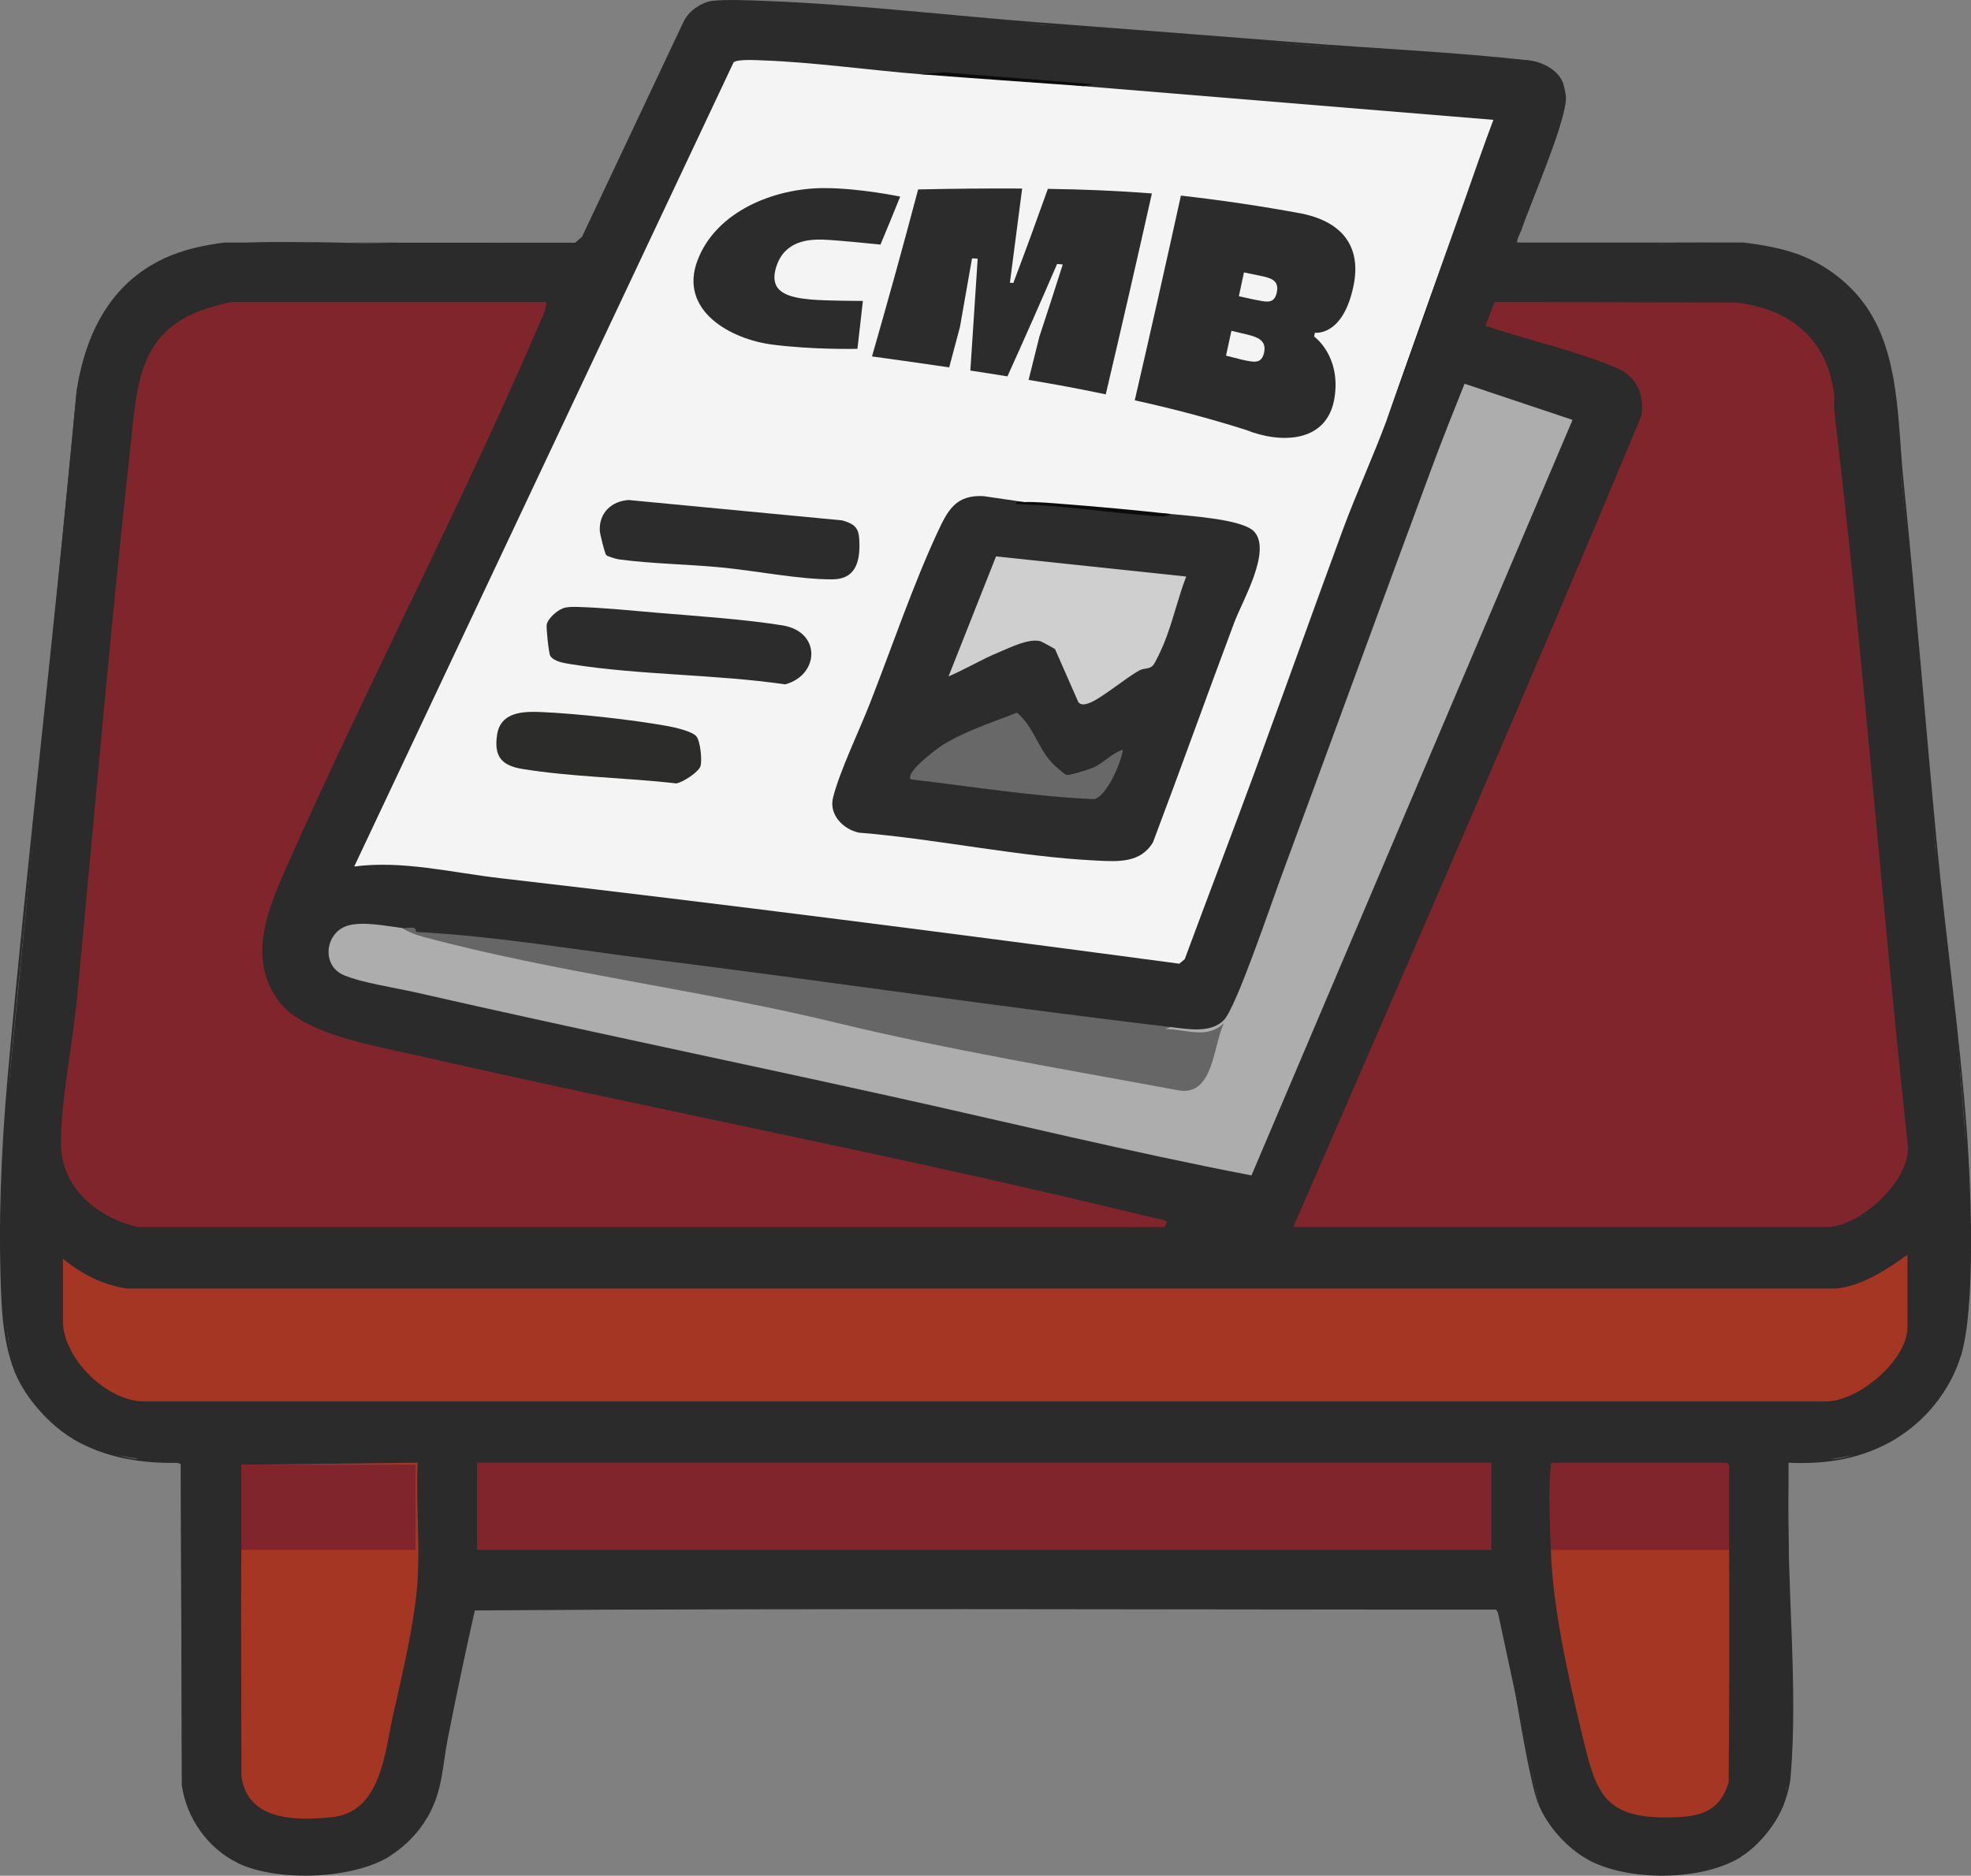 <svg xmlns="http://www.w3.org/2000/svg" id="Layer_2" viewBox="0 0 532.63 506.99"><rect x="0" y="0" width="532.63" height="506.99" fill="#808080" stroke="none"/><g id="Layer_1-2"><path d="M281.49,6.68c23.04,1.28,46.1,3.07,69.06,5.35,21.27,1.7,42.15,3.13,62.64,4.28,3.48.39,7.71,2.49,9.1,5.89.71,6.5-.51,12.95-3.65,19.36-2.99,6.9-5.52,13.83-7.59,20.79-.31.9-1.17,2.35-1.07,3.21,14.84.67,29.81.72,44.92.13,10.53-.41,21.13.54,31.1,3.08,7.25,2.69,13.75,7.6,18.2,13.92,5.29,8.58,7.08,18.85,8.4,29.5.72,5.81,1.06,11.84,1.24,17.61,3.58,32.96,6.61,65.98,9.1,99.04,3.46,25.63,6.14,51.32,8.03,77.09,1.77,19.89,1.95,40.81-1.07,60.5-2.8,9.26-9.42,17.53-17.67,22.49-5.46,2.82-11.08,4.6-16.86,5.35-2.98.4-8.27,1.07-11.43.55-.14-.02-.25-.26-.35-.55.73.7.08.84-.8.8.81-.03.94.09.27.37.5,29.03.53,58.05.11,87.05l-.38.37c-.33,1.79-.68,3.66-1.07,5.62-2.07,5.04-6.66,10.52-11.24,13.38-12.98,5.93-28.66,6.06-41.76.54-5.32-3.02-10.48-8.77-12.85-14.46-3.72-17.75-7.49-35.49-11.32-53.2l-276.38.2c-3.84,15.49-7.01,31.33-9.51,46.75-.96,3.29-2,6.44-3.14,9.46-2.31,4.07-5.76,7.6-9.64,10.17-12.64,6.62-28.45,6.2-41.76,2.14-8.05-3.94-13.69-12.07-14.99-20.88l-.26-86.89c-1.57-.33-1.37-.9,0-1.45-.03.29-.07.52-.16.54-1.01.23-10.28.02-11.27-.27-.13-.04-.25-.15-.35-.27-6-.78-11.8-2.57-17.4-5.35-6.27-3.71-12.74-10.93-15.53-17.67C-1.62,348.09-.04,320.78,1.88,296.3l.68-4.79c6.22-62.91,12.29-125.01,18.2-186.31,2.45-15.17,9.15-28.62,23.56-35.33,12.34-4.62,25.43-4.62,39.18-4.38,23.39.39,46.78.54,70.17.44,2.48-.04,3.36-.31,3.62-1.95l27.55-58.37c.79-1.5,2.08-2.83,3.5-3.73,1.58-.66,3.32-1.2,5.07-1.4,29.43.7,58.8,3.35,88.08,6.22Z" style="fill:#2b2b2b;"></path><path d="M49.14,482.63v-87.27c-10.16.38-20.61-1.2-29.45-6.42.32-1.07,1.6,0,2.15.26,3.65,1.77,11.36,5.09,15.25,5.09h11.78l.27,88.34Z" style="fill:#2b2b2b;"></path><path d="M44.32,69.86c5.14-2.39,10.7-3.58,16.31-4.3l94.81.05,1.85-1.63c1.15,1.19.26,2.23-1.31,2.17-30.53,1.42-62.89-1.98-93.2-.05-5.72.36-10.81,1.74-16.11,3.7-.69.25-1.84,1.18-2.34.07Z" style="fill:#2b2b2b;"></path><path d="M529.91,366.46c-1.02-.52-.35-1.8-.18-2.59,2.77-13.2,2.16-43.67,1.26-57.91h.54c1.07,14.73,2.44,47.16-1.61,60.5Z" style="fill:#2b2b2b;"></path><path d="M4.17,371.28c-2.5-6.05-3.45-13-3.77-19.52-.95-19.55-.12-40.81,1.63-60.25h.54c-1.78,19.34-1.95,37.59-1.05,57,.27,5.83-.15,10.02,1.21,15.92.48,2.09,2.36,4.89,1.45,6.85Z" style="fill:#2b2b2b;"></path><path d="M413.2,16.32c-1.59.92-4.34.63-6.15.53-18.78-1.06-37.86-3.36-56.49-4.81l.54-.54c20.43,1.62,41.87,2.56,62.1,4.82Z" style="fill:#2b2b2b;"></path><path d="M2.56,291.5c-.15.47-.33.46-.54,0,5.59-62.14,13.02-124.18,18.74-186.31.85.54.62,2.07.54,2.93-5.8,61.15-13.1,122.26-18.74,183.38Z" style="fill:#2b2b2b;"></path><path d="M512.24,388.94c-8.87,5.33-18.62,6.92-28.91,6.42l-.02,7.79c-.57,24.63,2.67,52.71.58,77.09-.22,2.59-1.17,5.87-2.16,8.28-1.34-1.22,1.07-4.35,1.07-5.62v-87.8c0-.06.75-.8.8-.8h11.78c4.08,0,10.96-3.29,14.72-5.09.55-.26,1.83-1.34,2.15-.26Z" style="fill:#2b2b2b;"></path><path d="M523.48,228.87c-.15.47-.33.46-.54,0-3.14-32.98-5.74-66.12-9.1-99.04.15-.47.33-.46.54,0,3.35,32.98,5.97,66.09,9.1,99.04Z" style="fill:#2b2b2b;"></path><path d="M282.03,6.15c.36.28.19.46-.54.54-29.29-2.23-58.72-4.6-88.07-5.89l-5.08,1.07c1.13-.72,2.64-1.45,4-1.62,3.81-.46,10.46-.16,14.49,0,24.53.93,50.54,4.03,75.2,5.91Z" style="fill:#2b2b2b;"></path><path d="M531.52,305.96c-.15.47-.33.46-.54,0-1.62-25.56-5.6-51.52-8.03-77.09h.54c2.44,25.59,6.17,51.48,8.03,77.09Z" style="fill:#2b2b2b;"></path><path d="M351.09,11.5c.37.28.19.46-.54.54-22.96-1.79-46.21-3.61-69.06-5.35l.54-.54c22.92,1.75,46.07,3.53,69.06,5.35Z" style="fill:#2b2b2b;"></path><path d="M486.01,68.79c-.49,1.06-1.7.2-2.41,0-23.02-6.23-49.03-.27-72.29-2.67-.6-.06-1.24.27-1.33-.55l61.32-.02c4.98.65,9.99,1.48,14.7,3.23Z" style="fill:#2b2b2b;"></path><path d="M514.38,129.82h-.54c-1.4-13.76-1.73-33.43-9.21-45.13-.3-.47-1.6-1.65-.43-1.98,9.23,13.1,8.6,31.61,10.17,47.11Z" style="fill:#2b2b2b;"></path><path d="M17.02,340.22c4.92,4.1,10.95,7.22,17.38,8.05h461.54c6.97-.5,13.98-5.14,19.52-9.12v19.54c0,8.94-13.24,20.18-22.2,20.1H39.21c-10.29.2-22.2-11.7-22.2-21.7v-16.86Z" style="fill:#a53624;"></path><path d="M415.87,487.99c-.9-2.17-1.45-4.56-1.97-6.86-3.35-14.65-5-30.15-8.73-44.81l-.88-1.27c-91.97.05-184.14-.44-275.98.24-2.58,11.42-4.98,22.9-7.26,34.39-1.58,7.94-1.32,14.11-5.52,21.51-1.08-.32,0-1.6.26-2.15,3.32-7.07,3.25-13.02,4.72-20.44,2.26-11.33,4.55-22.76,7.3-33.93l277.02-.16,11.05,53.46Z" style="fill:#2b2b2b;"></path><rect x="128.91" y="395.37" width="274.11" height="23.56" style="fill:#7f252b;"></rect><path d="M65.2,395.9l47.65-.54c-.47,10.3.61,21.11.02,31.35-.64,11.2-4.12,25.63-6.62,36.75-2.34,10.41-3.25,26.41-16.7,27.73-9.65.95-22.6.99-24.3-11.03-.06-20.41-.12-40.84-.06-61.24,0-.42.11-1.06.37-1.07,13.77-.34,28.81-.44,42.6,0,2.11-.37,3.49-.01,4.14,1.07-.42,0-1.06-.1-1.07-.36-.3-5.63-.56-14.6,0-20.04-.31-1.46.05-2.33,1.07-2.62,0,.42-.11,1.06-.37,1.07-13.81.34-29.56.66-43.31,0-1.84.34-2.98-.02-3.43-1.07Z" style="fill:#a53624;"></path><path d="M467.27,418.92c.06,20.92.06,41.86-.13,62.78-2.42,8.21-8.01,9.37-15.64,9.52-18.6.37-20.26-6.96-24.12-23.04-3.6-14.99-7.84-34.04-8.29-49.26l.37-1.07h47.17l.65,1.07Z" style="fill:#a53624;"></path><path d="M466.73,395.37l.55.78c0,7.59-.04,15.19-.01,22.78h-48.18c-.19-6.21-.75-16.41-.02-22.25.06-.52-.18-1.25.56-1.31h47.11Z" style="fill:#7f252b;"></path><path d="M65.2,395.9h47.11v23.02h-47.11c.02-7.67-.02-15.36,0-23.02Z" style="fill:#7f252b;"></path><path d="M470.48,501.91c-10.65,6.66-30.9,6.69-41.76.54l12.05,3.2c10.38.05,18.01,1.13,27.56-3.48.54-.26,1.83-1.33,2.15-.26Z" style="fill:#2b2b2b;"></path><path d="M105.89,501.37c-10.11,6.7-31.05,7.38-41.76,2.14.52-1.14,1.65-.16,2.34.07,9.54,3.26,21.69,2.64,31.51.85l7.92-3.06Z" style="fill:#2b2b2b;"></path><path d="M349.49,331.66c31.7-72.97,63.53-145.9,94.1-219.36.71-6.15-1.36-10.58-7.09-13-10.88-4.59-23.83-7.41-35.08-11.24l2.47-6.45,65.64.18c14.55,1.91,24.17,9.87,26.11,24.75.18,1.39-.16,2.88.01,4.27,7.89,65.87,12.68,132.13,19.84,198.09,1.5,9.83-12.96,22.75-21.72,22.75h-144.28Z" style="fill:#7f252b;"></path><path d="M37.36,331.66c-10.74-2.32-20.71-10.44-20.88-22.22-.16-11.42,3.15-27.22,4.28-39.08,4.75-49.76,8.97-99.68,14.46-149.36,1.79-16.19,1.91-31.29,19.92-37.37,1.46-.49,6.46-1.99,7.65-1.99h84.86c0,2.09-1.2,4.27-2.05,6.25-21.19,49.3-46.29,97.09-68.02,146.13-5.21,11.77-10.93,25.09-2.11,36.78,6.41,8.5,24.96,11.67,35.24,14.02,66.22,15.12,133.19,27.79,199.17,43.89.82.2,5.18,1.13,5.35,1.35.18.23-.36,1.24-.54,1.6H37.36Z" style="fill:#7f252b;"></path><path d="M411.06,62.36c-1-.46-.27-1.73-.02-2.43,2.74-7.85,10.72-24.93,11.26-32.11.15-2-.69-3.95,0-5.62.34.84.85,3.2.87,4.1.15,6.38-9.5,28.43-12.11,36.05Z" style="fill:#2b2b2b;"></path><path d="M316.29,277.59c4.58.54,10.88,1.78,14.45-1.88,3.3-3.38,12.59-30.93,15.01-37.46,13.77-37.28,27.38-74.63,41.2-111.91,2.8-7.55,5.86-15.25,8.82-22.62l29.18,9.77-86.76,204.21c-32.64-6.27-64.96-14.19-97.39-21.37l-31.94-7.28c-1.51-3.84,3.53-2.93,5.98-1.91,1.04.43,1.92-.19,2.64-1.87,2.39-1.64,5.24-3.56,6.74-.05,1.36-1.97,1.31-4.26-1.33-2.46-5.08-3.02-5.7-8.24,1.64-5.66l1.81-.58,3.13.02c30,6.18,60.21,12.05,90.35,17.24,5.12.88,9.34-12.72,8.71-14.28-4.32.71-8.74.62-13.25-.29-1.1-1.13-.76-1.67,1.01-1.61Z" style="fill:#adadad;"></path><path d="M108.57,250.82c1.06.14,2.41-.24,3.39,0,.42.11.35,1.06.67,1.08,21.49,1.14,42.31,4.75,63.74,7.42,46.65,5.81,93.32,12.8,139.93,18.27l-1.34.54c5.52.04,11.28,2.86,15.79-1.61-2.91,6.06-2.8,19.66-12.07,18.23-30.71-5.71-62.76-11.06-92.33-18.23-9.16-.97-18.26-2.59-27.31-4.84-29.11-4.92-57.9-10.87-86.36-17.84-1.43-.37-4.44-1.3-4.11-3.01Z" style="fill:#666;"></path><path d="M108.57,250.82c2.11,1.19,3.53,1.78,5.88,2.42,36.08,9.7,75.44,14.38,111.9,23.28-.21,2.74-3.62,1.19-4.97.93-.45-.09-1.38-.6-1.44.4-.04.57,2.67,4.01,2.92,4.01.21,0,2-2.38,3.23.57.44,1.05-.78,3.45-1.63,4.26-1.05.47-1.36-2.65-3.2-2.68-.41,0-.18.81-.64,1.08-.76.45-2.25.73-2.71,1.2-1.17,1.21.56,2.39-3,1.95-1.82-.23-5.47-2.42-5.69.59l31.58,7.5c-42.79-9.47-85.77-18.35-128.5-28.1-5.45-1.24-14.64-2.62-19.42-4.67-6.26-2.68-4.95-11.82,1.32-13.44,4.2-1.09,10,.15,14.36.7Z" style="fill:#adadad;"></path><path d="M248.84,20.07c14.66.28,29.33,1.55,43.9,3.21l110.82,9.11c-2.8,7.43-5.39,14.99-8.03,22.48l-20.88,58.89c-3.67,9.87-8.13,19.57-11.78,29.45l-23.56,64.78c-6.28,17.11-12.83,34.14-19.15,51.25l-1.48,1.24c-61.14-8.17-122.26-16.05-183.55-23.12-12.99-1.5-26.46-4.88-39.41-3.15L198.24,16.85c1.02-.91,6.28-.59,8.03-.52,13.85.51,28.63,2.64,42.57,3.74Z" style="fill:#f4f4f4;"></path><path d="M362.87,143.21l-23.56,64.78c7.91-21.54,15.59-43.24,23.56-64.78Z" style="fill:#111;"></path><path d="M395.53,54.87l-20.88,58.89c7.24-19.49,13.96-39.28,20.88-58.89Z" style="fill:#101011;"></path><path d="M248.84,20.07l6.15-.53,40.42,3.21-2.67.53c-14.63-1.07-29.28-2.06-43.9-3.21Z" style="fill:#0b0b0b;"></path><path d="M163.83,150.04c-.41-.42-1.7-5.7-1.75-6.6-.22-4.81,3.18-8.01,7.81-8.29l57.67,5.5c4.14,1.15,4.65,2.56,4.69,6.55.05,5.03-1.32,9.35-7.25,9.39-8.87.06-20.81-2.32-29.98-3.21-9.18-.88-18.67-.97-27.79-2.19-.67-.09-3.04-.78-3.4-1.15Z" style="fill:#2b2c2b;"></path><path d="M152.86,164.21c1.18-.22,2.45-.19,3.64-.15,6.9.22,14.94,1.05,21.92,1.63,10.29.86,23.05,1.72,33.06,3.35,10.52,1.71,9.97,13.44.68,15.94-18.81-2.75-39.12-2.46-57.76-5.44-1.75-.28-4.77-.69-5.72-2.31-.38-.65-1.13-7.61-.93-8.46.44-1.82,3.21-4.22,5.11-4.57Z" style="fill:#2b2c2b;"></path><path d="M188.19,199.03c1.06,1.31,1.59,6.43,1.11,8.04s-4.86,4.44-6.55,4.68c-13.52-1.57-28.3-1.72-41.64-3.92-5.57-.92-7.64-3.35-6.79-9.17.91-6.23,6.98-6.42,11.99-6.2,9.72.43,24.64,2.07,34.21,3.81,1.85.34,6.57,1.4,7.67,2.76Z" style="fill:#2c2c2b;"></path><path d="M276.68,135.71c13.33,1.46,26.53,2.53,39.62,3.21,4.97.54,19.72,1.38,22.71,4.86,4.59,5.32-3.29,18.67-5.46,24.44-7.41,19.77-14.5,39.66-21.96,59.41-3.36,5.7-9.48,5.26-15.36,4.97-21.14-1.03-43.02-5.84-64.19-7.55-4.33-1-8.07-4.92-6.92-9.48,1.8-7.17,7.06-18.04,9.94-25.4,5.83-14.87,11.71-32.2,18.35-46.43,2.75-5.89,4.91-9.99,12.29-9.65l10.98,1.6Z" style="fill:#2b2c2b;"></path><path d="M276.68,135.71c3.34-.13,7.56.28,10.97.54,9.49.72,19.19,1.65,28.65,2.67-1.04.92-3.24.62-4.55.53-12.4-.9-24.76-2.86-37.21-3.21-.11-.94,1.51-.51,2.14-.53Z" style="fill:#0a0b0b;"></path><path d="M285.11,175.46c-.16-.16-3.67-2.08-3.99-2.16-3.31-.77-8.09,1.72-11.23,3.01-4.63,1.91-8.96,4.55-13.56,6.51l12.83-32.43,51.39,5.44c-2.24,5.81-3.65,12.31-5.99,18.04-.5,1.23-2.32,5.33-3.05,6.05-1.03,1.01-2.34.61-3.55,1.26-3.77,2.03-10.32,7.62-13.63,8.85-.97.36-2.16.68-2.93-.25l-6.29-14.32Z" style="fill:#cfcfcf;"></path><path d="M303.44,202.63c-.34,3.27-4.42,12.71-7.77,13.37-16.63-.72-33.03-3.43-49.52-5.34-1.79-1.73,7.14-8.42,8.61-9.32,6.14-3.79,13.37-6.06,20.04-8.72,4.35,3.53,5.65,9.41,9.38,13.48.62.68,3.47,3.26,4.07,3.37.79.15,5.88-1.45,6.99-1.92,3.04-1.28,5.04-3.91,8.2-4.91Z" style="fill:#686869;"></path><path d="M188.46,70.46c4.99-13.35,20.79-19.66,34.4-19.62,9.64.03,20.4,2.3,20.4,2.3-2.13,5.29-3.2,7.88-5.33,12.97,0,0-11.64-1.22-15.56-1.34-3.95-.12-10.43.34-12.62,7.41-2.2,7.09,3.72,8.24,9.35,8.77,3.92.37,14.08.39,14.08.39-.59,5.2-.88,7.79-1.47,12.94,0,0-11.63.3-22.84-1.12-11.62-1.47-25.43-9.28-20.41-22.71Z" style="fill:#2b2c2b;"></path><path d="M256.49,99.3c-8.34-1.23-12.51-1.8-20.85-2.96,4.32-15,8.49-30.05,12.47-45.14,9.36-.2,18.74-.3,28.11-.24-1.32,10.28-1.99,15.37-3.31,25.45.37.03.55.05.92.08,3.74-9.9,5.6-14.99,9.34-25.44,9.36.12,18.78.51,28.11,1.24-4.06,18.12-8.21,36.22-12.47,54.3-8.34-1.73-12.51-2.49-20.85-3.91,1.16-4.61,1.74-6.93,2.9-11.63,2.53-7.68,3.8-11.6,6.33-19.57-.61-.05-.92-.08-1.53-.13-4.38,10.17-8.85,20.29-13.42,30.38-4.01-.65-6.01-.96-10.02-1.57.66-10.08,1.32-20.16,1.98-30.25-.61-.03-.92-.05-1.53-.08-1.3,7.5-1.95,11.21-3.26,18.55-1.16,4.41-1.74,6.6-2.91,10.93Z" style="fill:#2b2c2b;"></path><path d="M319.12,52.87c11.05,1.25,21.74,2.84,32.68,4.86,11.82,2.45,15.93,9.74,14,19.34-2.82,14.01-10.47,12.86-10.47,12.86-.08.41-.13.62-.21,1.03,0,0,7.23,5.08,5.53,16.41-1.88,12.5-14.65,12.57-23.95,8.83-9.84-3.12-19.97-5.79-30.05-8,4.26-18.42,8.41-36.86,12.47-55.32ZM331.31,96.13c1.73.42,2.6.64,4.33,1.09,3.23.7,5.28,1.24,5.97-1.97.69-3.25-1.82-4.15-4.51-4.81-1.73-.43-2.6-.63-4.33-1.03-.58,2.7-.88,4.04-1.46,6.72ZM334.78,80.07c1.66.35,2.49.53,4.16.91,3.23.6,5.4,1.37,6.1-1.98.69-3.3-1.73-3.88-4.42-4.45-1.79-.38-2.68-.57-4.46-.92-.55,2.58-.83,3.87-1.38,6.44Z" style="fill:#2b2c2b;"></path></g></svg>